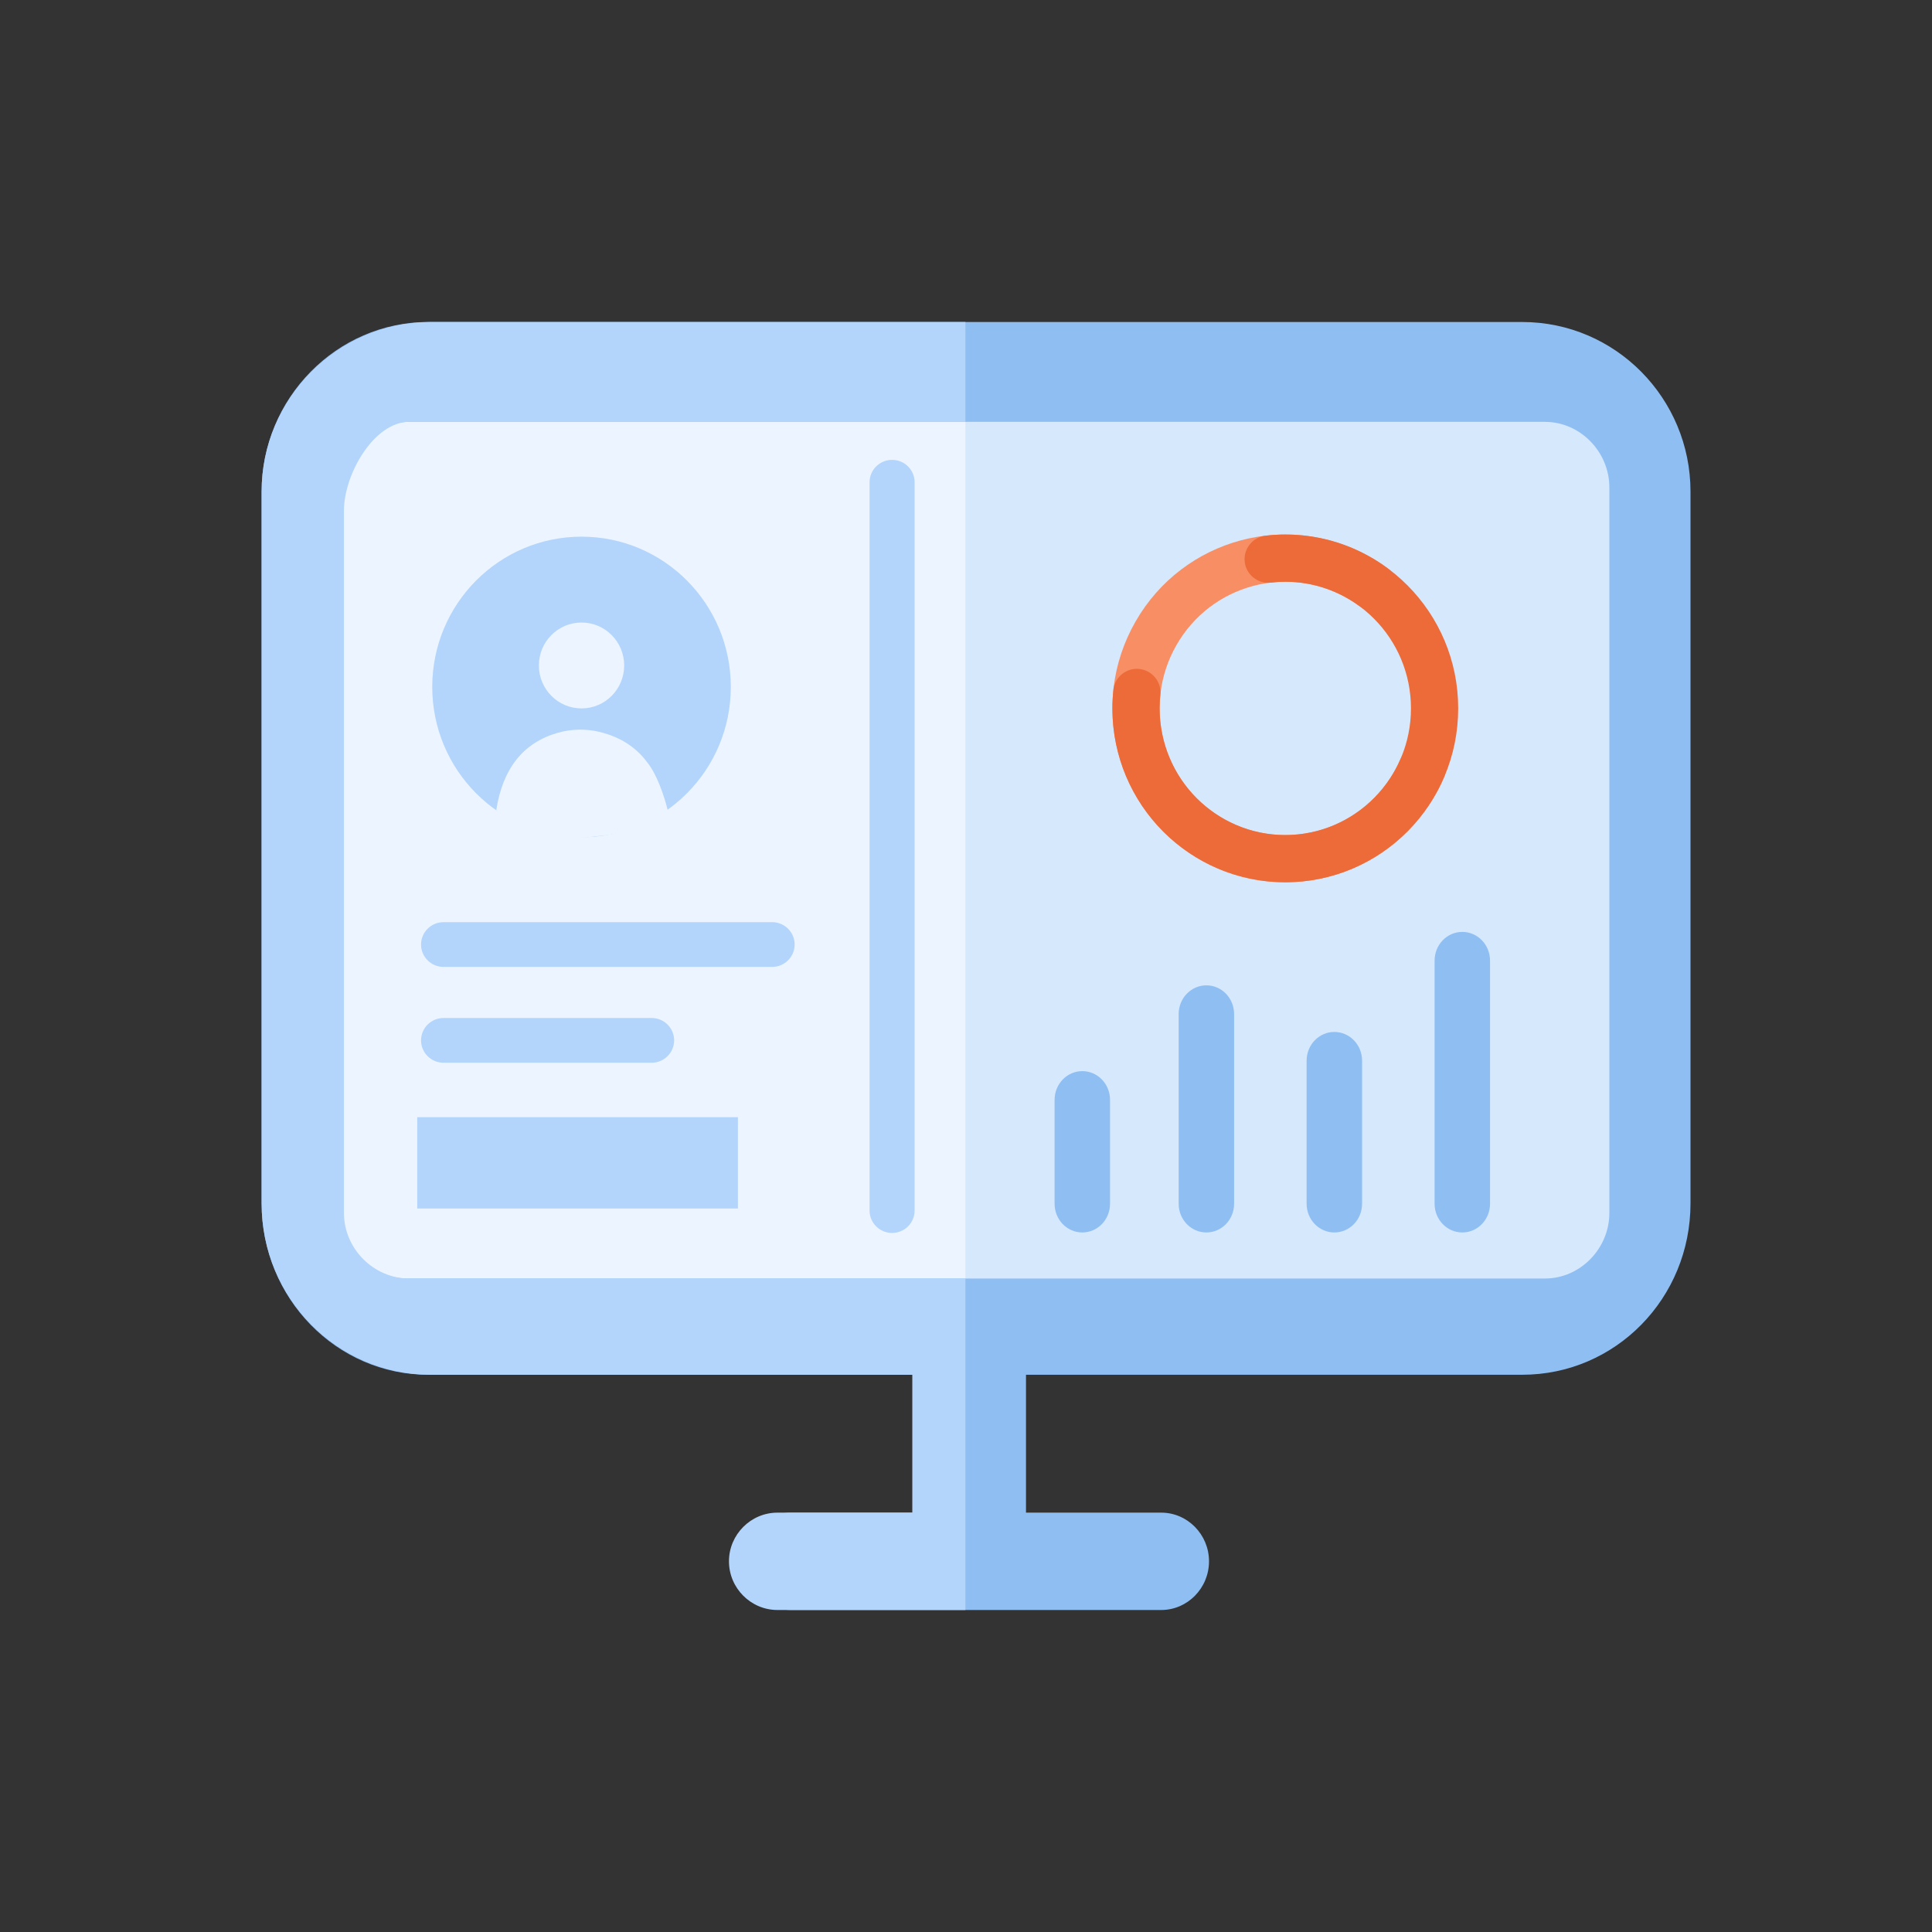 <svg xmlns="http://www.w3.org/2000/svg" width="96" height="96" viewBox="0 0 96 96"><rect x="0" y="0" width="96" height="96" fill="#333333" stroke="none"/><g fill="none" fill-rule="evenodd"><rect width="96" height="96"/><g transform="translate(13 16)"><rect width="64.642" height="45.39" x="3.179" y="4.267" fill="#ECF5FF" rx="4.583"/><path fill="#D6E8FC" d="M34.97,4.267 L63.238,4.267 C65.769,4.267 67.821,6.318 67.821,8.849 L67.821,45.074 C67.821,47.605 65.769,49.657 63.238,49.657 L34.97,49.657 L34.97,49.657 L34.97,4.267 Z"/><path fill="#8FBEF3" d="M66.968,44.271 C66.968,46.048 65.514,47.529 63.769,47.529 L7.231,47.529 C5.486,47.529 4.031,46.048 4.031,44.271 L4.031,9.366 C4.031,7.588 5.486,4.962 7.231,4.962 L63.769,4.962 C65.514,4.962 66.968,6.443 66.968,8.221 L66.968,44.271 Z M62.636,0 L8.273,0 C3.728,0 0,3.796 0,8.425 L0,43.793 C0,48.514 3.728,52.311 8.273,52.311 L32.9,52.311 L32.9,59.162 L26.3,59.162 C25.647,59.162 25.053,59.434 24.623,59.872 C24.192,60.311 23.925,60.916 23.925,61.581 C23.925,62.912 24.994,64 26.3,64 L44.7,64 C45.353,64 45.947,63.728 46.377,63.29 C46.808,62.851 47.075,62.247 47.075,61.581 C47.075,60.25 46.006,59.162 44.7,59.162 L37.981,59.162 L37.981,52.311 L62.636,52.311 C67.272,52.311 71,48.514 71,43.793 L71,8.425 C71,3.796 67.272,0 62.636,0 L62.636,0 Z"/><ellipse cx="15.896" cy="18.133" fill="#B4D5FB" rx="7.418" ry="7.467"/><path fill="#ECF5FF" d="M5.124,0.111 L5.348,0.17 C6.19,0.411 6.87,0.846 7.386,1.475 L7.536,1.669 C7.972,2.226 8.341,3.253 8.532,4.048 C7.295,4.938 6.06,5.214 4.931,5.302 C2.528,5.662 0.633,4.51 0,4.012 C0.322,1.929 1.345,0.643 3.069,0.155 C3.739,-0.034 4.446,-0.049 5.124,0.111 Z" transform="translate(11.657 20.255)"/><ellipse cx="15.896" cy="17.067" fill="#ECF5FF" rx="2.119" ry="2.133"/><path fill="#B4D5FB" d="M34.97,47.529 L7.339,47.529 C5.568,47.529 4.091,46.048 4.091,44.271 L4.091,9.366 C4.091,7.588 5.568,4.962 7.339,4.962 L34.97,4.962 L34.97,0 L8.396,0 C3.783,0 0,3.796 0,8.425 L0,43.793 C0,48.514 3.783,52.311 8.396,52.311 L32.332,52.311 L32.332,59.162 L25.633,59.162 C24.97,59.162 24.367,59.434 23.931,59.872 C23.493,60.311 23.222,60.916 23.222,61.581 C23.222,62.912 24.307,64 25.633,64 L34.97,64"/><rect width="15.935" height="4.539" x="7.732" y="39.512" fill="#B4D5FB"/><path fill="#B4D5FB" fill-rule="nonzero" d="M25.367 29.821C25.984 29.821 26.486 30.318 26.486 30.933 26.486 31.548 25.984 32.046 25.367 32.046L9.041 32.046C8.423 32.046 7.921 31.548 7.921 30.933 7.921 30.318 8.423 29.821 9.041 29.821L25.367 29.821ZM19.379 34.583C19.996 34.583 20.498 35.08 20.498 35.695 20.498 36.31 19.996 36.808 19.379 36.808L9.041 36.808C8.423 36.808 7.921 36.31 7.921 35.695 7.921 35.08 8.423 34.583 9.041 34.583L19.379 34.583ZM31.327 6.85C31.945 6.85 32.447 7.347 32.447 7.962L32.447 44.152C32.447 44.767 31.945 45.265 31.327 45.265 30.71 45.265 30.208 44.767 30.208 44.152L30.208 7.962C30.208 7.347 30.71 6.85 31.327 6.85Z"/><path fill="#F88E63" fill-rule="nonzero" d="M50.882,10.597 C55.65,10.583 59.507,14.426 59.494,19.182 C59.48,23.932 55.609,27.79 50.847,27.803 C46.08,27.817 42.224,23.973 42.238,19.217 C42.239,18.917 42.256,18.613 42.289,18.308 C42.357,17.663 42.935,17.197 43.58,17.266 C44.224,17.334 44.691,17.913 44.622,18.557 C44.598,18.783 44.585,19.006 44.584,19.224 C44.575,22.677 47.373,25.467 50.84,25.457 C54.314,25.447 57.137,22.633 57.147,19.175 C57.157,15.722 54.358,12.933 50.889,12.943 C50.658,12.944 50.421,12.959 50.17,12.989 C49.526,13.065 48.943,12.604 48.867,11.961 C48.792,11.317 49.252,10.734 49.895,10.658 C50.232,10.618 50.558,10.597 50.882,10.597 Z" transform="rotate(120 50.866 19.2)"/><path fill="#EC6B38" fill-rule="nonzero" d="M50.864,10.56 C55.612,10.56 59.457,14.429 59.457,19.199 C59.457,23.97 55.612,27.84 50.864,27.84 C46.118,27.84 42.274,23.97 42.274,19.199 C42.274,18.898 42.291,18.594 42.322,18.287 C42.389,17.643 42.965,17.174 43.61,17.24 C44.254,17.307 44.723,17.883 44.657,18.528 C44.633,18.756 44.621,18.98 44.621,19.199 C44.621,22.678 47.418,25.493 50.864,25.493 C54.313,25.493 57.11,22.677 57.11,19.199 C57.11,15.722 54.313,12.907 50.864,12.907 C50.635,12.907 50.4,12.921 50.151,12.95 C49.508,13.025 48.925,12.564 48.85,11.92 C48.776,11.276 49.237,10.694 49.881,10.619 C50.216,10.58 50.541,10.56 50.864,10.56 Z"/><path fill="#8FBEF3" d="M40.78 45.24C40.018 45.24 39.402 44.601 39.402 43.812L39.402 38.652C39.402 37.862 40.018 37.224 40.78 37.224 41.541 37.224 42.157 37.862 42.157 38.652L42.157 43.812C42.157 44.601 41.541 45.24 40.78 45.24M46.945 45.24C46.183 45.24 45.567 44.601 45.567 43.812L45.567 34.389C45.567 33.601 46.183 32.961 46.945 32.961 47.707 32.961 48.322 33.601 48.322 34.389L48.322 43.812C48.322 44.601 47.707 45.24 46.945 45.24M53.303 45.24C52.541 45.24 51.925 44.601 51.925 43.812L51.925 36.706C51.925 35.917 52.541 35.277 53.303 35.277 54.065 35.277 54.681 35.917 54.681 36.706L54.681 43.812C54.681 44.601 54.065 45.24 53.303 45.24M59.661 45.24C58.899 45.24 58.284 44.601 58.284 43.812L58.284 31.734C58.284 30.945 58.899 30.306 59.661 30.306 60.423 30.306 61.039 30.945 61.039 31.734L61.039 43.812C61.039 44.601 60.423 45.24 59.661 45.24"/></g></g></svg>